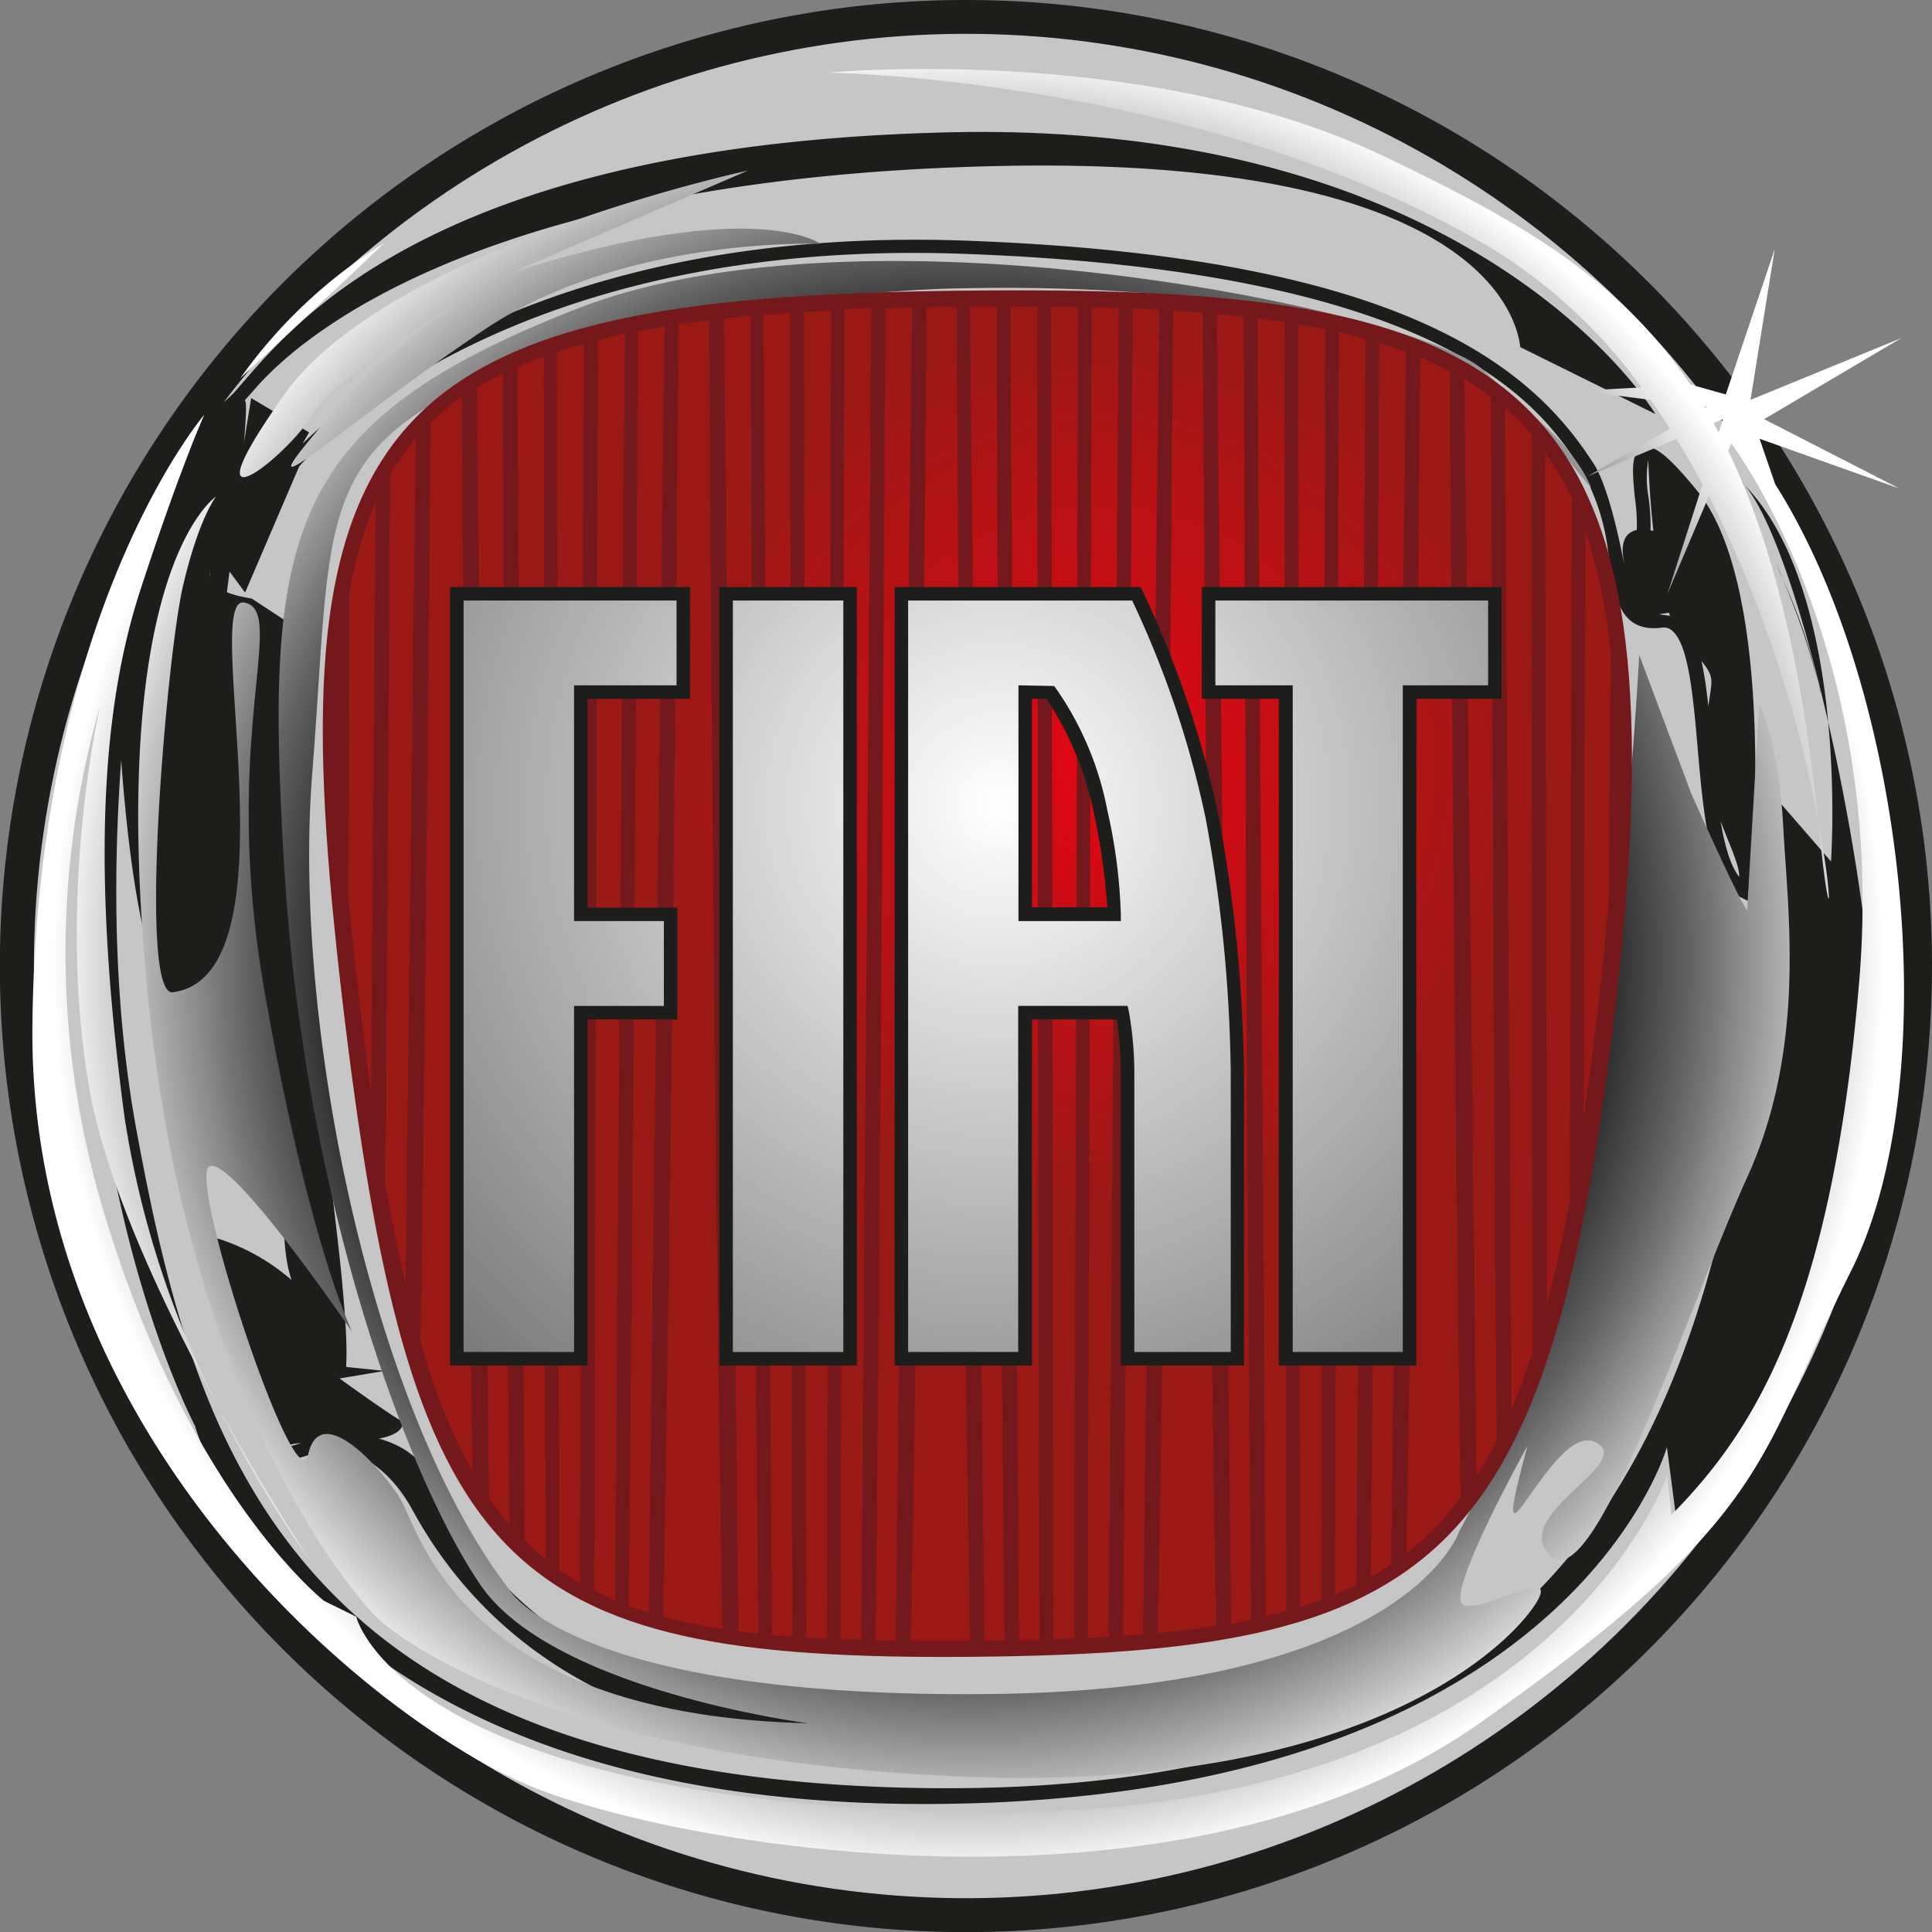 <svg xmlns="http://www.w3.org/2000/svg" xmlns:xlink="http://www.w3.org/1999/xlink" viewBox="0 0 143.07 143.07"><rect x="0" y="0" width="143.07" height="143.07" fill="#808080" stroke="none"/><defs><style>.cls-1{fill:#1d1d1b;}.cls-2{fill:#c6c6c6;}.cls-3{fill:url(#radial-gradient);}.cls-4{fill:#75181b;}.cls-5{fill:url(#radial-gradient-2);}.cls-6{fill:url(#radial-gradient-3);}</style><radialGradient id="radial-gradient" cx="71.7" cy="71.3" r="67.76" gradientUnits="userSpaceOnUse"><stop offset="0.63"/><stop offset="0.79" stop-color="#646363"/><stop offset="1" stop-color="#fff"/></radialGradient><radialGradient id="radial-gradient-2" cx="81.62" cy="56.69" r="33.26" gradientUnits="userSpaceOnUse"><stop offset="0" stop-color="#e30613"/><stop offset="1" stop-color="#9a1915"/></radialGradient><radialGradient id="radial-gradient-3" cx="73.9" cy="59.59" r="66.07" gradientUnits="userSpaceOnUse"><stop offset="0" stop-color="#fff"/><stop offset="1" stop-color="#646363"/></radialGradient></defs><g id="Ebene_2" data-name="Ebene 2"><g id="Layer_2" data-name="Layer 2"><path class="cls-1" d="M143.07,71.54A71.54,71.54,0,1,1,71.54,0,71.53,71.53,0,0,1,143.07,71.54Z"/><circle class="cls-2" cx="71.54" cy="71.54" r="69.03" transform="translate(-21.45 31.68) rotate(-21.8)"/><path class="cls-1" d="M16,36.77C16,36.83,8.36,38,8.37,38S8,77.42,15,75.45c4.6-2.16,2.12-27.71,2.12-24.28,0,4.79.47,12.65,2.31,25,2.07,13.89,1.19,15.63,2.16,18.62a15.47,15.47,0,0,0-5.74-3.16l4.95,16.75,3.65-1.11.1-.11c.1,0,3.61.26,6,4.67,13.94,25.51,50.64,15.7,41,16.25l15.13-1.82c-44.3,7.58-52.6-12.84-54.83-16.92-1.84-3.37-6.26-3.16-7.33-3.18a.88.88,0,0,0-.6.22l-2.5.75c-.23-.78,9.17.54,8.38-2.14,1.93,1.87-4.78-3-4.78-3h0a.61.61,0,0,0,.12.09l3.35-.56-2.83-.29c-.17-.21.76-1.32-2.56-23.61a158.8,158.8,0,0,1-1.46-26.52c0-4.59-.3-4.92-.29-5l-2.7-1.77-.52-.1a7.49,7.49,0,0,1-1.8-.57,1.86,1.86,0,0,0,.26-1.12c0-.52-.05-1.2-.13-2.09-.09-1.18,0-5.42-.21-4-8.6,74.64,3.31-8.36,1.84-6.76l.84-.95C23,24.08,37.15,13.15,73.67,12.3c38.62-.9,38.79,13.2,38.92,13.41l10,4.95c-.14-.21-13.13-21.78-52.34-20.86-37,.87-47.93,13.53-52.06,18.29l-.81.93c-1.7,1.85-3.65,1.87-3.65,4.6,0,1.45-1.63,3.39-1.53,4.6.06.74,3.41,3.87,3.41,4.4a1.65,1.65,0,0,1,0,.54C15.31,43.32,16,36.6,16,36.77Zm105.6-3.59c-.84.36-.72,1.73-.54,3.62a13.84,13.84,0,0,1,0,4.12l1,.24a14.77,14.77,0,0,0,0-4.46,7.85,7.85,0,0,1,0-2.63s.3,10.67,2.49,13.2c3.49,4,1.75,1.72,1.75,8.75,0,3.46,2.59,7.5,2.49,8.91-1.29-1.63-1.66-5.84-2-9.61-.38-4.39-.71-8.18-2.27-9.44-.44-.35-2-.34-1.5-.42,9.69-1.3-3.74-10.26-2.81-4.13.31,2.1-.71-4.7-2.2-7-4.56-7.09-14-15.38-46.81-16.52-30.08-1-45,11.3-48.81,15.07l.5-.86L18.6,29.48l-2,12.31,1.55,2.09,4-9.33c.53-.62,14.78-16.94,49-15.76,36.5,1.27,43.16,11.64,46,16.07a16.27,16.27,0,0,1,2,6.62c.41,2.77.81,5.39,3.92,5a.92.92,0,0,1,.74.21c1.24,1,1.58,4.93,1.91,8.75.44,5,.86,9.81,3.17,11l.65.32.07-.72c.09-.93,2.09-22.74-4.09-29.89C123.17,33.29,122.27,32.9,121.62,33.18Zm13.2,18.08a40.31,40.31,0,0,0-2.8-8.42A53.19,53.19,0,0,1,134.82,51.26ZM132,42.84c-.17-.4-.32-.74-.43-1C131.75,42.19,131.88,42.51,132,42.84Zm-3.11-7.22c8.16,7.86,6.7,28.17,6.7,28.17l-4-4.61V78.85l-2.75,5.53c-4.88,26.13-16.49,49.18-62,48S14.39,106.82,10.12,83.77,12,35.51,12,35.51c-13.44,40,2.44,70.08,2.44,70.08s7.63,28.28,54.66,28,54.34-26.43,54.34-26.43l.86,6.59s10.92-10,14.28-30.89C140.23,72.25,133.65,40.19,128.91,35.62Zm2.68,6.24c-.16-.33-.26-.51-.26-.51Z"/><path class="cls-3" d="M134.64,60.8c0,.24.05.47.08.71C135.5,69.33,135.86,67.24,134.64,60.8ZM17.8,28s6.21-5.74,10.65-10A36.81,36.81,0,0,0,17.8,28Zm-1.66,76.09a82.83,82.83,0,0,0,7,11.72S19.82,110.86,16.14,104.11ZM131.46,35.86l-1.16-3.37,10.34,3.68-10-5.13,10.15-6-11.16,4.57,1.79-11.15L127.8,29.21l-2.63-.74c-5.5-8.18-13.07-12.28-22.59-16.85C84.89,3.13,61.31,5.38,61.31,5.38s27.84.36,49.13,13a38.48,38.48,0,0,1,11.11,10.31l-4.59.25,5.26.67c.5.7,1,1.42,1.44,2.14l-6.11,3.53,6.59-2.77c.68,1.1,1.33,2.22,1.94,3.36L123.47,44l3.08-7.27a91.75,91.75,0,0,1,8.09,24.06c-1.28-12.2-3.51-20.89-6.67-27.41l.23-.54s11.55,15.09,9.48,39.83-8,33.5-13.92,39.53l-.29-3s-8.59,25.65-51.21,25-45.88-14.48-45.88-14.48L24,118.55S14,110.71,7.73,89.88a66.5,66.5,0,0,1-.29-37.72S4.18,66,6.55,80.23c1.22,7.35,5.63,16.63,9.59,23.88A70.28,70.28,0,0,1,9.21,82.64C6.84,64.83,7.44,52.76,10.39,43.71s4.74-13,4.74-13S2.7,45.22,2.4,76s25.76,51.91,37.3,56.43,48,10.57,69.86-4.82,20.42-19.32,27.52-33.5S141.23,51.25,131.46,35.86Zm-5.19-5.64-.06-.12.22,0Zm1,1.82-.37-.71.69-.29ZM23.12,30.73c1.78-3,11-8.45,11-8.45a48.33,48.33,0,0,0-10.66,9.66c-5.62,6.64,2.07-.6,12.43-7.54s24.87-6.34,24.87-6.34S56,14.44,37.92,20.17l17.47-7.54s-26.64,5.73-34.34,16.6S21.35,33.75,23.12,30.73Zm89.11-.95c3.26,3.39,5.61,6.39,5.61,6.39S116.88,33.12,112.23,29.78ZM11,74.19c3.25,32,16.87,45.57,16.87,45.57S38.22,130,70.48,131.53s42.63-11.17,43.52-13.28-4.15,1.21-5.63.6,4.74-11.77,4.74-11.77c-3.26,12.08,1.77-1.81,5-.3s-6.51,5.43-3.26,8.45S125,96.82,129.39,87.17s3-19.62,2.66-26-1.77-9.05-1.77-9.05l-.89,15.09s.59,2.11-4.15-8.45l-3.85-10.26c-2.66,47.08-13.32,64.88-13.32,64.88s-3.84,11.77-34.92,12.07-35.52-7.84-35.52-7.84C27.56,104.37,21.64,76,23.12,57.29s0-23.84,13.32-29.57,33.45-6.34,33.45-6.34c24.18-.68,36.33,4.1,42.34,8.4-.75-.78-1.55-1.58-2.38-2.37-4.44-4.22-45.58-13-67.19-4.52S19.57,39.49,21.05,64.23s9.18,45.27,14.51,53.11,24.27,10.27,24.27,10.27C34.08,127,31.12,113.42,29.64,111s-5.92-7.25-6.81-3.32S14,87.62,15.46,86.41,26.08,98.63,26.08,98.63,22.83,92,19.57,73.29s1.78-28.07-1.48-28.67,4.05,27.6-5.28,28.86c-2.65.36-.45-25,.74-30.08S16,36.77,16,36.77,7.73,42.2,11,74.19Z"/><path class="cls-4" d="M113.92,31.13c-7.44-8.24-20.74-9.77-41.19-9.62-20.92.15-35.34,1.9-42.61,10.13S23,53.79,25.32,73.79c5,42.37,11.54,49.23,46.8,48.9,16.72-.16,27.81-1.66,35-8.86,6.65-6.69,10.23-18.36,12.76-41.62C122.2,50.61,120.42,38.32,113.92,31.13Z"/><path class="cls-5" d="M98.86,118.06c.54-.22,1.07-.46,1.58-.72l.7-92.23c-.65-.18-1.32-.35-2-.5ZM86.87,23c-.1,14-.48,62.86-1.13,97.93,1.51-.14,3-.32,4.32-.53-.63-35.95-.91-85.19-1-97.24Zm3.24.25,1.06,97,1.49-.28c-.37-35.63-.52-84-.55-96.48C91.46,23.37,90.78,23.31,90.11,23.25ZM96.29,119c.54-.16,1.06-.34,1.57-.53l.28-94.08c-.65-.13-1.33-.25-2-.37C96.16,38.48,96.25,92.91,96.29,119ZM72.76,22.7h-.94l1.08,98.78,1.49,0c-.38-35.36-.54-85.15-.58-98.78Zm2.06,0,.63,98.76,1.53,0c-.13-35.36-.15-85.11-.15-98.72Zm26.69,94.08c.52-.29,1-.61,1.52-.94l1.1-89.77c-.64-.24-1.3-.46-2-.67C102.08,39.88,101.86,83.17,101.51,116.77Zm6.93-88.71.89,81.22c.53-.81,1-1.67,1.5-2.59-.24-29.41-.36-62.62-.41-77.3A21.36,21.36,0,0,0,108.44,28.06Zm6.11,68.48c.62-2.33,1.18-4.88,1.7-7.66l.15-52a20.2,20.2,0,0,0-2-3.38C114.47,48.34,114.51,74.55,114.55,96.54ZM83.86,22.85c-.06,13.79-.31,63.07-.71,98.29l1.5-.11,1.2-98.09ZM117.4,39.33l-.13,43.4c.49-3.3.93-6.86,1.36-10.74.2-1.87.36-3.65.5-5.38l.14-18.22A39.8,39.8,0,0,0,117.4,39.33Zm-4.29-7.52a17.81,17.81,0,0,0-1.66-1.59l.47,74.13c.57-1.31,1.09-2.73,1.59-4.26-.06-25.86-.08-53.32-.08-67.89C113.32,32.07,113.22,31.93,113.11,31.81ZM44,117.78c.51.26,1,.5,1.55.72l.72-93.77c-.68.15-1.35.29-2,.45ZM78,121.39l1.55-.06.29-98.6-2,0C77.86,37.85,78,97.14,78,121.39Zm2.55-.1,1.55-.09.75-98.39-2-.06ZM93.12,23.57l.61,96.12q.78-.18,1.53-.39c-.11-35.19-.13-82.46-.13-95.46C94.48,23.74,93.8,23.66,93.12,23.57ZM28.53,87.66c.47,2.68,1,5.16,1.5,7.45l.76-62.63a19.22,19.22,0,0,0-1.91,2.67C28.81,49.05,28.69,68.48,28.53,87.66ZM25.8,66.48c.21,2.24.45,4.6.75,7.11s.61,5,.93,7.28l.33-43.64a28.39,28.39,0,0,0-1.94,6.7Zm6.08-35.12c-.13,16.63-.38,43.55-.74,68A44.26,44.26,0,0,0,35,109c-.43-28.07-.68-61.66-.79-79.63A19.67,19.67,0,0,0,31.88,31.36Zm73.28-4.9c-.11,15.18-.45,56-1,88.55a22,22,0,0,0,4-4.09c-.47-31.7-.71-69.24-.79-83.41A24.29,24.29,0,0,0,105.16,26.46ZM35.31,28.72l.9,82.19a24,24,0,0,0,1.52,2c-.29-29.71-.44-67-.49-85.23A20.86,20.86,0,0,0,35.31,28.72Zm3-1.53.55,86.88c.5.49,1,1,1.55,1.39-.1-30.78-.13-70.81-.14-89.06C39.55,26.65,38.9,26.91,38.27,27.19Zm30.3-4.44c-.11,15.49-.51,64.39-1.16,98.76,1.41,0,2.88,0,4.39,0-.64-35.34-.93-85.12-1-98.78Zm-15,.86,1.07,97.18,1.49.18c-.37-33.87-.54-81.49-.58-97.57C54.84,23.46,54.19,23.53,53.54,23.61ZM41.4,116.24c.5.35,1,.69,1.56,1l.27-91.78c-.68.18-1.35.38-2,.59C41.28,46.2,41.36,93.3,41.4,116.24ZM65.56,22.83c-.08,15.56-.33,64.33-.73,98.65l1.5,0,1.21-98.72Zm-18.32,1.7c-.09,17.87-.33,62.12-.69,94.38.49.18,1,.35,1.49.51l1.17-95.24Zm3-.51c-.13,17.68-.51,63.08-1.13,95.7a40.9,40.9,0,0,0,4.39.91C52.9,87,52.6,40,52.51,23.72,51.74,23.81,51,23.92,50.25,24Zm12,97.38,1.54,0,.75-98.59-2,.08Zm-2.55-.13,1.55.09L61.54,23l-2,.11C59.57,40.82,59.66,98.6,59.7,121.27ZM56.54,23.32l.62,97.76,1.52.12c-.12-34-.15-82.16-.15-98C57.85,23.2,57.2,23.26,56.54,23.32Z"/><path class="cls-6" d="M53.77,100.62H63V44H53.77Zm-19.94,0H43V75h6.65V67.71H43V51.25H50.6V44H33.83ZM89.53,44v7.28h5.7v49.37h9.18V51.25h6.32V44Zm-5.38,0H66.75v56.65h9.17V75h7.2a24.71,24.71,0,0,1,.4,4.43c0,2.62,0,21.2,0,21.2h8.12V79.42a109.16,109.16,0,0,0-1.87-18.93A72.56,72.56,0,0,0,84.15,44ZM82.46,67.71H75.92V51.25h1.82a23.19,23.19,0,0,1,3.7,8.84A39.12,39.12,0,0,1,82.46,67.71Z"/><path class="cls-1" d="M53.27,43.47v57.65H63.45V43.47Zm9.18,1v55.65H54.27V44.47Z"/><path class="cls-1" d="M33.33,43.47v57.65H43.51V75.49h6.65V67.21H43.51V51.75H51.1V43.47Zm16.77,1v6.28H42.51V68.21h6.65v6.28H42.51v25.63H34.33V44.47Z"/><path class="cls-1" d="M89,43.47v8.28h5.7v49.37h10.18V51.75h6.32V43.47Zm21.2,1v6.28h-6.32v49.37H95.73V50.75H90V44.47Z"/><path class="cls-1" d="M66.25,43.47v57.65H76.42V75.49H82.7A26.32,26.32,0,0,1,83,79.42v21.7h9.12V79.42a110.49,110.49,0,0,0-1.88-19A74.45,74.45,0,0,0,84.6,43.74l-.14-.27Zm17.59,1a72.68,72.68,0,0,1,5.44,16.12,109.33,109.33,0,0,1,1.86,18.83v20.7H84V79.41a25.92,25.92,0,0,0-.41-4.53l-.09-.39h-8.1v25.63H67.25V44.47Z"/><path class="cls-1" d="M75.42,50.75V68.21H83v-.49a39.43,39.43,0,0,0-1-7.72,23.43,23.43,0,0,0-3.79-9l-.15-.2Zm2.07,1A23.77,23.77,0,0,1,81,60.19a49.43,49.43,0,0,1,1,7H76.42V51.75Z"/></g></g></svg>